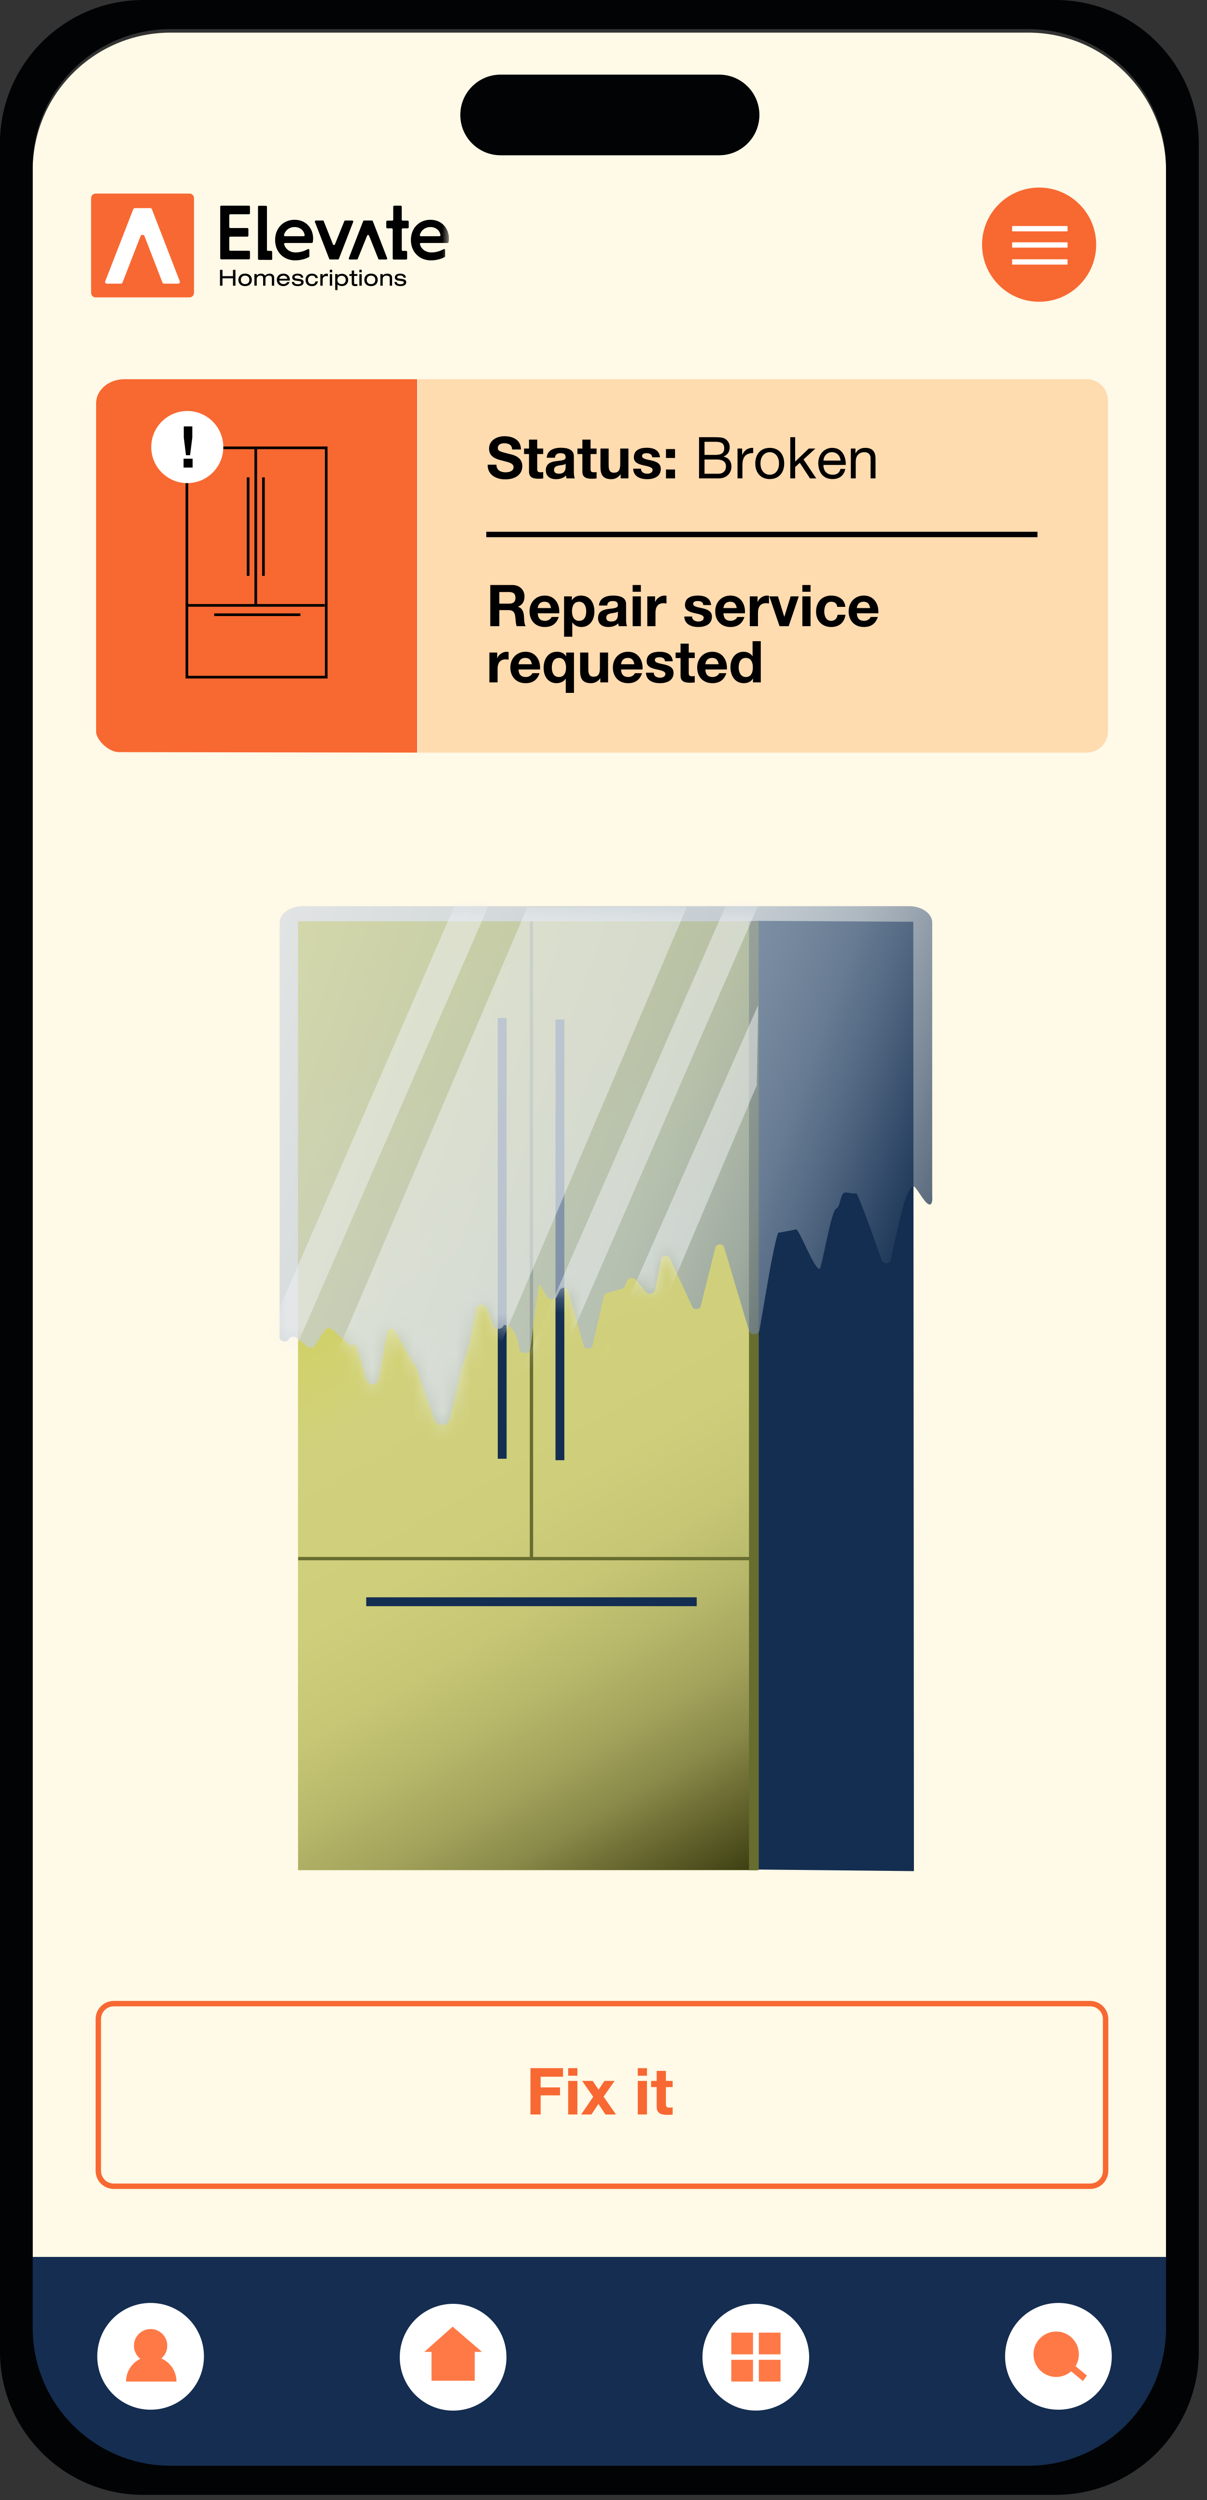 <svg width="86" height="178" viewBox="0 0 86 178" fill="none" xmlns="http://www.w3.org/2000/svg">
<rect x="0" y="0" width="86" height="178" fill="#333333" stroke="none"/>
<g clip-path="url(#clip0_8682_7396)">
<path d="M73.261 2.323H12.15C6.726 2.323 2.328 6.72 2.328 12.144V165.972C2.328 171.397 6.726 175.794 12.15 175.794H73.261C78.685 175.794 83.082 171.397 83.082 165.972V12.144C83.082 6.72 78.685 2.323 73.261 2.323Z" fill="#FFF9E7"/>
<path d="M51.236 5.313H35.669C34.083 5.313 32.797 6.598 32.797 8.184C32.797 9.769 34.083 11.055 35.669 11.055H51.236C52.822 11.055 54.108 9.769 54.108 8.184C54.108 6.598 52.822 5.313 51.236 5.313Z" fill="#020305"/>
<path d="M84.441 160.679H1.277C1.277 162.605 1.278 161.308 1.278 162.085V168.252C1.278 171.973 6.154 176.336 11.16 176.336H77.126C80.462 176.336 84.441 171.46 84.441 167.61V162.085L84.441 160.679Z" fill="#142D50"/>
<path d="M29.726 53.581L8.477 53.547C7.688 53.547 6.848 52.625 6.848 52.106V28.735C6.848 27.698 7.816 26.998 8.855 26.998H29.726V53.581Z" fill="#F86831"/>
<path d="M29.785 26.998H77.437C78.266 26.998 78.94 27.672 78.94 28.501V52.078C78.94 52.907 78.266 53.581 77.437 53.581H29.785V26.998Z" fill="#FFDBB0"/>
<path d="M8.104 142.648H77.677C78.284 142.648 78.776 143.14 78.776 143.747V154.549C78.776 155.156 78.284 155.648 77.677 155.648H8.104C7.497 155.648 7.005 155.156 7.005 154.549V143.747C7.005 143.14 7.497 142.648 8.104 142.648Z" stroke="#F86832" stroke-width="0.385"/>
<g clip-path="url(#clip1_8682_7396)">
<path d="M53.924 65.596H21.246V133.138H53.924V65.596Z" fill="#B2B221"/>
<path d="M53.924 65.596H21.246V133.138H53.924V65.596Z" fill="url(#paint0_linear_8682_7396)"/>
<path d="M37.867 65.591V110.9" stroke="#676D2F" stroke-width="0.236" stroke-miterlimit="10"/>
<path d="M39.895 72.587V103.958" stroke="#132E51" stroke-width="0.631" stroke-miterlimit="10"/>
<path d="M49.642 114.035H26.094" stroke="#132E51" stroke-width="0.631" stroke-miterlimit="10"/>
<path d="M35.781 72.483V103.854" stroke="#132E51" stroke-width="0.631" stroke-miterlimit="10"/>
<path d="M53.926 110.965H21.246" stroke="#676D2F" stroke-width="0.236" stroke-miterlimit="10"/>
<path d="M65.073 65.626L53.914 65.558L53.96 133.1L65.118 133.214L65.073 65.624V65.626Z" fill="#132E51"/>
<path d="M54.061 65.566H53.367V133.147H54.061V65.566Z" fill="#676D2F"/>
<path opacity="0.7" d="M66.421 85.049V83.052V65.683C66.421 65.037 65.676 64.513 64.757 64.513H21.59C20.671 64.513 19.926 65.037 19.926 65.683V95.218C19.926 95.531 20.435 95.623 20.585 95.334C20.681 95.148 20.968 95.101 21.14 95.244L21.893 95.869C22.055 96.004 22.326 95.969 22.435 95.799L23.135 94.71C23.247 94.535 23.531 94.505 23.69 94.652L24.841 95.708C24.959 95.815 25.15 95.806 25.255 95.709C25.288 95.68 25.347 95.691 25.358 95.73L26.122 98.274C26.239 98.66 26.899 98.633 26.97 98.239L27.599 94.773C27.651 94.544 28.02 94.508 28.135 94.719L28.542 95.465C28.542 95.465 29.644 97.42 29.67 97.335L30.963 101.111C31.122 101.575 31.909 101.553 32.027 101.08C32.382 99.677 32.773 97.831 32.812 97.703C33.012 97.063 33.398 95.817 33.447 95.579L33.937 93.161C34.005 92.826 34.558 92.795 34.678 93.118L35.146 94.381C35.266 94.702 35.816 94.674 35.886 94.341C35.886 94.341 36.718 94.127 37.006 96.034C37.066 96.431 37.75 96.424 37.798 96.025C38.056 93.849 38.37 91.274 38.463 91.434L38.978 92.322C39.125 92.576 39.558 92.558 39.678 92.295L39.874 91.862C39.982 91.622 40.388 91.632 40.48 91.876L41.595 95.826C41.697 96.094 42.153 96.07 42.216 95.794L43.031 92.264C43.053 92.168 43.135 92.089 43.245 92.057L44.289 91.764C44.406 91.731 44.497 91.652 44.533 91.553L44.654 91.22C44.749 90.96 45.16 90.91 45.339 91.137L45.977 91.955C46.168 92.199 46.614 92.12 46.672 91.832L47.115 89.631C47.169 89.368 47.593 89.321 47.724 89.565L49.322 93.041C49.453 93.284 49.875 93.238 49.93 92.976L50.969 88.82C51.024 88.558 51.445 88.512 51.578 88.753L53.389 94.798C53.551 95.095 54.071 95.024 54.114 94.699L54.847 90.451C54.866 90.32 55.367 87.669 55.484 87.744C55.498 87.754 55.515 87.759 55.532 87.755C55.7 87.725 56.582 87.565 56.722 87.527C56.935 87.47 58.044 90.463 58.408 90.331C58.56 90.276 59.219 86.159 59.588 86.044C59.867 85.957 59.87 85.003 60.162 84.913C60.357 84.853 60.799 85.019 60.996 84.958C61.122 84.918 62.221 87.998 62.832 89.742C62.931 90.024 63.414 90 63.472 89.71C63.707 88.558 64.081 86.816 64.435 85.612C64.465 85.509 64.774 84.488 65.086 84.466C65.28 84.452 65.816 85.602 66.18 85.744C66.503 85.869 66.423 85.066 66.423 85.052L66.421 85.049Z" fill="url(#paint1_linear_8682_7396)"/>
<g opacity="0.5">
<mask id="mask0_8682_7396" style="mask-type:luminance" maskUnits="userSpaceOnUse" x="19" y="64" width="48" height="38">
<path d="M66.425 85.049V83.051V65.682C66.425 65.036 65.68 64.513 64.761 64.513H21.594C20.675 64.513 19.93 65.036 19.93 65.682V95.217C19.93 95.531 20.439 95.622 20.589 95.334C20.685 95.148 20.972 95.1 21.143 95.244L21.897 95.868C22.059 96.004 22.33 95.969 22.439 95.799L23.139 94.71C23.251 94.535 23.535 94.505 23.694 94.651L24.845 95.707C24.963 95.814 25.154 95.805 25.259 95.709C25.292 95.679 25.351 95.69 25.362 95.729L26.126 98.273C26.243 98.66 26.903 98.633 26.974 98.239L27.603 94.773C27.655 94.544 28.024 94.508 28.139 94.719L28.546 95.465C28.546 95.465 29.648 97.419 29.674 97.334L30.967 101.111C31.126 101.574 31.913 101.552 32.031 101.079C32.386 99.676 32.776 97.831 32.816 97.703C33.016 97.063 33.402 95.816 33.451 95.578L33.941 93.16C34.009 92.826 34.562 92.794 34.682 93.118L35.15 94.38C35.27 94.702 35.82 94.673 35.89 94.341C35.89 94.341 36.722 94.126 37.01 96.034C37.07 96.431 37.754 96.423 37.802 96.024C38.06 93.849 38.374 91.273 38.467 91.434L38.982 92.322C39.129 92.575 39.562 92.558 39.682 92.295L39.877 91.861C39.986 91.622 40.391 91.631 40.484 91.875L41.599 95.826C41.701 96.094 42.157 96.07 42.22 95.794L43.035 92.263C43.057 92.167 43.139 92.088 43.249 92.057L44.293 91.763C44.409 91.73 44.501 91.652 44.537 91.552L44.658 91.22C44.753 90.96 45.164 90.909 45.343 91.136L45.981 91.954C46.172 92.198 46.618 92.12 46.676 91.831L47.119 89.631C47.173 89.368 47.597 89.32 47.727 89.565L49.326 93.04C49.457 93.283 49.879 93.237 49.934 92.976L50.973 88.819C51.028 88.557 51.449 88.512 51.581 88.753L53.393 94.798C53.555 95.094 54.075 95.023 54.118 94.698L54.851 90.45C54.87 90.32 55.371 87.668 55.487 87.744C55.502 87.753 55.519 87.758 55.536 87.755C55.703 87.725 56.586 87.564 56.726 87.526C56.939 87.47 58.047 90.463 58.411 90.331C58.564 90.275 59.223 86.158 59.592 86.043C59.871 85.957 59.874 85.003 60.166 84.913C60.361 84.853 60.803 85.019 61 84.957C61.126 84.918 62.224 87.998 62.836 89.741C62.935 90.023 63.418 90 63.476 89.71C63.711 88.557 64.085 86.816 64.439 85.611C64.469 85.509 64.778 84.487 65.09 84.465C65.284 84.451 65.82 85.602 66.184 85.744C66.507 85.868 66.427 85.066 66.427 85.052L66.425 85.049Z" fill="white"/>
</mask>
<g mask="url(#mask0_8682_7396)">
<path d="M32.798 102.455L21.125 103.079L37.563 64.607L48.95 64.543L32.798 102.455Z" fill="#EFF2F4"/>
<path d="M18.295 102.331L15.797 102.58L32.532 64.169H34.947L18.295 102.331Z" fill="#EFF2F4"/>
<path d="M37.66 102.082L34.996 102.58L51.85 64.169H54.146L37.66 102.082Z" fill="#EFF2F4"/>
<path d="M43.19 102.581H40.324L54.022 71.555V71.451L53.918 77.381L53.954 77.189L43.19 102.58V102.581Z" fill="#EFF2F4"/>
</g>
</g>
</g>
<mask id="mask1_8682_7396" style="mask-type:luminance" maskUnits="userSpaceOnUse" x="6" y="13" width="26" height="9">
<path d="M31.989 13.556H6.492V21.394H31.989V13.556Z" fill="white"/>
</mask>
<g mask="url(#mask1_8682_7396)">
<path d="M15.691 18.4V14.716C15.691 14.674 15.725 14.642 15.765 14.642H17.736C17.778 14.642 17.81 14.676 17.81 14.716V15.18C17.81 15.222 17.776 15.254 17.736 15.254H16.409C16.367 15.254 16.335 15.288 16.335 15.328V16.16C16.335 16.202 16.369 16.234 16.409 16.234H17.625C17.666 16.234 17.698 16.268 17.698 16.308V16.772C17.698 16.814 17.665 16.846 17.625 16.846H16.409C16.367 16.846 16.335 16.88 16.335 16.919V17.779C16.335 17.82 16.369 17.852 16.409 17.852H17.736C17.778 17.852 17.81 17.886 17.81 17.926V18.39C17.81 18.432 17.776 18.464 17.736 18.464H15.765C15.723 18.464 15.691 18.43 15.691 18.39V18.4Z" fill="black"/>
<path d="M20.317 17.297C20.268 17.297 20.232 17.344 20.245 17.391C20.342 17.741 20.655 17.973 21.07 17.973C21.384 17.973 21.694 17.873 21.93 17.739C21.979 17.71 22.041 17.746 22.041 17.803V18.239C22.041 18.267 22.026 18.292 22.001 18.305C21.765 18.432 21.422 18.537 21.027 18.537C20.209 18.537 19.602 17.941 19.602 17.089C19.602 16.238 20.192 15.647 20.993 15.647C21.794 15.647 22.311 16.249 22.311 16.983C22.311 17.067 22.302 17.163 22.287 17.238C22.279 17.274 22.249 17.299 22.213 17.299H20.317V17.297ZM20.308 16.817H21.631C21.677 16.817 21.711 16.778 21.705 16.732C21.654 16.391 21.361 16.164 20.985 16.164C20.61 16.164 20.313 16.41 20.236 16.727C20.225 16.774 20.261 16.817 20.308 16.817Z" fill="black"/>
<path d="M23.067 15.749L23.724 17.397C23.749 17.461 23.84 17.461 23.864 17.397L24.531 15.749C24.542 15.72 24.569 15.7 24.601 15.7H25.095C25.148 15.7 25.184 15.753 25.165 15.802L24.147 18.426C24.136 18.454 24.11 18.473 24.078 18.473H23.526C23.496 18.473 23.468 18.454 23.456 18.426L22.439 15.802C22.42 15.753 22.456 15.7 22.509 15.7H23.001C23.032 15.7 23.06 15.719 23.071 15.749H23.067Z" fill="black"/>
<path d="M26.954 18.426L26.297 16.778C26.273 16.713 26.182 16.713 26.158 16.778L25.491 18.426C25.48 18.454 25.453 18.475 25.421 18.475H24.927C24.874 18.475 24.838 18.422 24.857 18.373L25.874 15.749C25.886 15.72 25.912 15.701 25.944 15.701H26.495C26.526 15.701 26.554 15.72 26.565 15.749L27.583 18.373C27.602 18.422 27.566 18.475 27.513 18.475H27.02C26.99 18.475 26.962 18.456 26.951 18.426H26.954Z" fill="black"/>
<path d="M29.993 17.297C29.944 17.297 29.908 17.344 29.921 17.391C30.017 17.741 30.333 17.973 30.746 17.973C31.06 17.973 31.369 17.873 31.605 17.739C31.654 17.71 31.717 17.746 31.717 17.803V18.239C31.717 18.267 31.702 18.292 31.677 18.305C31.441 18.432 31.098 18.537 30.703 18.537C29.885 18.537 29.277 17.941 29.277 17.089C29.277 16.238 29.868 15.647 30.669 15.647C31.469 15.647 31.987 16.249 31.987 16.983C31.987 17.067 31.977 17.163 31.962 17.238C31.955 17.274 31.924 17.299 31.889 17.299H29.993V17.297ZM29.985 16.817H31.309C31.354 16.817 31.388 16.778 31.383 16.732C31.332 16.391 31.039 16.164 30.663 16.164C30.288 16.164 29.991 16.41 29.914 16.727C29.902 16.774 29.938 16.817 29.985 16.817Z" fill="black"/>
<path d="M19.317 17.86H19.091C19.049 17.86 19.021 17.829 19.021 17.79V14.723C19.021 14.682 18.987 14.65 18.947 14.65H18.439C18.407 14.65 18.383 14.707 18.383 14.707V18.426C18.385 18.468 18.419 18.5 18.458 18.5L19.338 18.503C19.37 18.503 19.395 18.477 19.395 18.447L19.391 17.935C19.391 17.894 19.357 17.862 19.317 17.862V17.86Z" fill="black"/>
<path d="M29.045 15.707H28.698C28.656 15.707 28.624 15.673 28.624 15.633V14.718C28.624 14.676 28.59 14.644 28.551 14.644H28.092C28.05 14.644 28.018 14.678 28.018 14.718V15.633C28.018 15.675 27.984 15.707 27.945 15.707H27.597C27.555 15.707 27.523 15.741 27.523 15.781V16.181C27.523 16.223 27.557 16.255 27.597 16.255H27.909C27.95 16.255 27.982 16.289 27.982 16.328V17.929C27.982 17.929 27.982 17.931 27.982 17.933V18.403C27.982 18.418 27.986 18.433 27.995 18.445C28.009 18.466 28.031 18.479 28.058 18.479H28.552C28.552 18.479 28.556 18.479 28.558 18.479H28.936C28.977 18.479 29.009 18.445 29.009 18.405V17.935C29.009 17.893 28.975 17.861 28.936 17.861H28.7C28.658 17.861 28.626 17.827 28.626 17.788V16.33C28.626 16.289 28.66 16.256 28.7 16.256H29.047C29.089 16.256 29.121 16.223 29.121 16.183V15.783C29.121 15.741 29.087 15.709 29.047 15.709L29.045 15.707Z" fill="black"/>
<path d="M16.601 20.341V19.816H15.851V20.341H15.675V19.213H15.851V19.661H16.601V19.213H16.776V20.341H16.601Z" fill="black"/>
<path d="M17.464 20.369C17.109 20.369 16.984 20.131 16.984 19.925C16.984 19.72 17.111 19.482 17.464 19.482C17.817 19.482 17.944 19.72 17.944 19.925C17.944 20.131 17.817 20.369 17.464 20.369ZM17.464 19.623C17.239 19.623 17.16 19.78 17.16 19.925C17.16 20.071 17.239 20.227 17.464 20.227C17.689 20.227 17.768 20.071 17.768 19.925C17.768 19.78 17.689 19.623 17.464 19.623Z" fill="black"/>
<path d="M19.371 20.341V19.814C19.371 19.657 19.267 19.623 19.179 19.623C19.05 19.623 18.914 19.68 18.914 19.838V20.339H18.748V19.812C18.748 19.655 18.644 19.621 18.555 19.621C18.423 19.621 18.291 19.695 18.291 19.861V20.339H18.125V19.51H18.291V19.627C18.376 19.506 18.512 19.482 18.61 19.482C18.727 19.482 18.827 19.535 18.89 19.631C18.973 19.529 19.078 19.482 19.22 19.482C19.337 19.482 19.535 19.544 19.535 19.776V20.339H19.369L19.371 20.341Z" fill="black"/>
<path d="M20.202 20.369C19.847 20.369 19.723 20.131 19.723 19.925C19.723 19.72 19.849 19.482 20.202 19.482C20.419 19.482 20.652 19.604 20.652 19.952V19.976H19.898C19.913 20.141 20.059 20.226 20.195 20.226C20.266 20.226 20.397 20.207 20.455 20.084V20.08H20.633V20.088C20.546 20.294 20.353 20.367 20.204 20.367L20.202 20.369ZM20.474 19.846C20.448 19.71 20.342 19.625 20.193 19.625C20.044 19.625 19.927 19.714 19.902 19.846H20.474Z" fill="black"/>
<path d="M21.218 20.369C20.95 20.369 20.808 20.271 20.793 20.078V20.073H20.959V20.078C20.959 20.156 21.025 20.237 21.212 20.237C21.433 20.237 21.458 20.15 21.458 20.114C21.458 20.061 21.433 20.027 21.306 20.01L21.048 19.976C20.938 19.961 20.821 19.893 20.821 19.753C20.821 19.585 20.963 19.483 21.201 19.483C21.439 19.483 21.592 19.584 21.607 19.763V19.768H21.441V19.763C21.437 19.691 21.371 19.614 21.199 19.614C21.15 19.614 20.987 19.623 20.987 19.735C20.987 19.785 21.008 19.818 21.12 19.831L21.342 19.861C21.541 19.889 21.633 19.961 21.633 20.084C21.633 20.267 21.486 20.369 21.216 20.369H21.218Z" fill="black"/>
<path d="M22.221 20.369C21.889 20.369 21.77 20.142 21.77 19.931C21.77 19.659 21.945 19.483 22.219 19.483C22.457 19.483 22.617 19.599 22.649 19.789V19.795H22.474V19.791C22.455 19.683 22.368 19.625 22.23 19.625C22.049 19.625 21.945 19.735 21.945 19.927C21.945 20.12 22.049 20.229 22.23 20.229C22.37 20.229 22.442 20.173 22.478 20.037V20.033H22.655V20.038C22.591 20.269 22.457 20.371 22.221 20.371V20.369Z" fill="black"/>
<path d="M22.824 20.341V19.512H22.99V19.653C23.056 19.542 23.153 19.483 23.27 19.483C23.308 19.483 23.328 19.483 23.36 19.493H23.364V19.672H23.359C23.317 19.659 23.289 19.655 23.249 19.655C23.087 19.655 22.99 19.753 22.99 19.92V20.341H22.824Z" fill="black"/>
<path d="M23.5 20.341V19.512H23.666V20.341H23.5ZM23.5 19.387V19.206H23.666V19.387H23.5Z" fill="black"/>
<path d="M23.883 20.656V19.51H24.049V19.618C24.109 19.54 24.232 19.491 24.359 19.491C24.623 19.491 24.81 19.671 24.81 19.929C24.81 20.188 24.625 20.367 24.359 20.367C24.228 20.367 24.111 20.318 24.049 20.241V20.656H23.883ZM24.338 19.633C24.119 19.633 24.04 19.786 24.04 19.929C24.04 20.11 24.157 20.226 24.338 20.226C24.519 20.226 24.632 20.112 24.632 19.929C24.632 19.786 24.555 19.633 24.338 19.633Z" fill="black"/>
<path d="M25.284 20.369C25.136 20.369 25.063 20.301 25.063 20.171V19.644H24.895V19.512H25.063V19.261H25.229V19.512H25.463V19.644H25.229V20.144C25.229 20.203 25.265 20.229 25.35 20.229C25.38 20.229 25.414 20.226 25.457 20.218H25.463V20.358H25.459C25.404 20.369 25.348 20.369 25.284 20.369Z" fill="black"/>
<path d="M25.605 20.341V19.512H25.772V20.341H25.605ZM25.605 19.387V19.206H25.772V19.387H25.605Z" fill="black"/>
<path d="M26.436 20.369C26.081 20.369 25.957 20.131 25.957 19.925C25.957 19.72 26.083 19.482 26.436 19.482C26.789 19.482 26.916 19.72 26.916 19.925C26.916 20.131 26.789 20.369 26.436 20.369ZM26.436 19.623C26.212 19.623 26.132 19.78 26.132 19.925C26.132 20.071 26.212 20.227 26.436 20.227C26.661 20.227 26.74 20.071 26.74 19.925C26.74 19.78 26.661 19.623 26.436 19.623Z" fill="black"/>
<path d="M27.77 20.341V19.808C27.77 19.683 27.692 19.623 27.532 19.623C27.4 19.623 27.268 19.697 27.268 19.863V20.341H27.102V19.512H27.268V19.629C27.353 19.508 27.489 19.483 27.587 19.483C27.811 19.483 27.936 19.587 27.936 19.778V20.341H27.77Z" fill="black"/>
<path d="M28.53 20.369C28.262 20.369 28.121 20.271 28.105 20.078V20.073H28.272V20.078C28.272 20.156 28.338 20.237 28.525 20.237C28.745 20.237 28.77 20.15 28.77 20.114C28.77 20.061 28.745 20.027 28.619 20.01L28.36 19.976C28.251 19.961 28.134 19.893 28.134 19.753C28.134 19.585 28.275 19.483 28.513 19.483C28.751 19.483 28.904 19.584 28.919 19.763V19.768H28.753V19.763C28.749 19.691 28.683 19.614 28.511 19.614C28.462 19.614 28.3 19.623 28.3 19.735C28.3 19.785 28.321 19.818 28.432 19.831L28.655 19.861C28.853 19.889 28.946 19.961 28.946 20.084C28.946 20.267 28.798 20.369 28.528 20.369H28.53Z" fill="black"/>
</g>
<path d="M13.501 13.781H6.813C6.636 13.781 6.492 13.927 6.492 14.104V20.849C6.492 21.026 6.636 21.172 6.813 21.172H13.501C13.678 21.172 13.822 21.026 13.822 20.849V14.104C13.822 13.927 13.678 13.781 13.501 13.781Z" fill="#F86832"/>
<path d="M11.575 20.116L10.291 16.799C10.251 16.693 10.057 16.698 10.017 16.804L8.728 20.116C8.709 20.163 8.665 20.195 8.614 20.195H7.61C7.523 20.195 7.466 20.108 7.496 20.029L9.496 14.895C9.515 14.848 9.558 14.818 9.609 14.818H10.71C10.759 14.818 10.806 14.848 10.823 14.895L12.81 20.029C12.842 20.108 12.781 20.195 12.696 20.195H11.692C11.641 20.195 11.596 20.163 11.579 20.116H11.575Z" fill="white"/>
<path d="M74.038 21.483C76.283 21.483 78.103 19.663 78.103 17.418C78.103 15.173 76.283 13.353 74.038 13.353C71.793 13.353 69.973 15.173 69.973 17.418C69.973 19.663 71.793 21.483 74.038 21.483Z" fill="#F86831"/>
<path d="M72.117 16.281H76.063" stroke="white" stroke-width="0.378" stroke-miterlimit="10"/>
<path d="M72.117 17.44H76.063" stroke="white" stroke-width="0.378" stroke-miterlimit="10"/>
<path d="M72.117 18.649H76.063" stroke="white" stroke-width="0.378" stroke-miterlimit="10"/>
<path d="M23.244 31.884H13.316V48.209H23.244V31.884Z" stroke="black" stroke-width="0.189" stroke-miterlimit="10"/>
<path d="M13.316 43.1H23.135" stroke="black" stroke-width="0.189" stroke-miterlimit="10"/>
<path d="M18.223 31.884V43.1" stroke="black" stroke-width="0.189" stroke-miterlimit="10"/>
<path d="M17.68 33.986V40.998" stroke="black" stroke-width="0.189" stroke-miterlimit="10"/>
<path d="M21.404 43.765H15.266" stroke="black" stroke-width="0.189" stroke-miterlimit="10"/>
<path d="M18.77 33.986V40.998" stroke="black" stroke-width="0.189" stroke-miterlimit="10"/>
<path d="M75.194 0H10.218C4.573 0 -0.004 4.577 -0.004 10.222V167.4C-0.004 173.045 4.573 177.622 10.218 177.622H75.194C80.839 177.622 85.416 173.045 85.416 167.4V10.222C85.416 4.577 80.839 0 75.194 0ZM83.082 165.725C83.082 171.149 78.685 175.547 73.26 175.547H12.15C6.725 175.547 2.328 171.149 2.328 165.725V11.895C2.328 6.471 6.725 2.073 12.15 2.073H73.26C78.685 2.073 83.082 6.471 83.082 11.895V165.723V165.725Z" fill="#020305"/>
<path d="M32.285 171.622C34.384 171.622 36.086 169.92 36.086 167.821C36.086 165.722 34.384 164.02 32.285 164.02C30.186 164.02 28.484 165.722 28.484 167.821C28.484 169.92 30.186 171.622 32.285 171.622Z" fill="white"/>
<path d="M33.826 167.184H30.746V169.494H33.826V167.184Z" fill="#FF7946"/>
<path d="M32.254 165.644L30.234 167.441H34.341L32.254 165.644Z" fill="#FF7946"/>
<path d="M53.852 171.618C55.951 171.618 57.652 169.916 57.652 167.817C57.652 165.718 55.951 164.016 53.852 164.016C51.752 164.016 50.051 165.718 50.051 167.817C50.051 169.916 51.752 171.618 53.852 171.618Z" fill="white"/>
<path d="M53.653 168.004H52.105V169.551H53.653V168.004Z" fill="#FF7946"/>
<path d="M55.614 168.004H54.066V169.551H55.614V168.004Z" fill="#FF7946"/>
<path d="M53.653 166.07H52.105V167.617H53.653V166.07Z" fill="#FF7946"/>
<path d="M55.614 166.07H54.066V167.617H55.614V166.07Z" fill="#FF7946"/>
<path d="M10.73 171.557C12.83 171.557 14.531 169.856 14.531 167.757C14.531 165.657 12.83 163.956 10.73 163.956C8.631 163.956 6.93 165.657 6.93 167.757C6.93 169.856 8.631 171.557 10.73 171.557Z" fill="white"/>
<path d="M10.731 168.189C11.387 168.189 11.919 167.657 11.919 167.001C11.919 166.345 11.387 165.813 10.731 165.813C10.075 165.813 9.543 166.345 9.543 167.001C9.543 167.657 10.075 168.189 10.731 168.189Z" fill="#FF7946"/>
<path d="M8.98 169.552C8.98 168.561 9.784 167.756 10.777 167.756C11.77 167.756 12.574 168.561 12.574 169.552H8.982H8.98Z" fill="#FF7946"/>
<path d="M75.414 171.557C77.513 171.557 79.215 169.856 79.215 167.757C79.215 165.657 77.513 163.956 75.414 163.956C73.315 163.956 71.613 165.657 71.613 167.757C71.613 169.856 73.315 171.557 75.414 171.557Z" fill="white"/>
<path d="M77.158 169.516L76.25 168.768L76.539 168.379L77.447 169.127L77.158 169.516Z" fill="#FF7946"/>
<path d="M75.254 169.227C76.147 169.227 76.871 168.503 76.871 167.609C76.871 166.716 76.147 165.992 75.254 165.992C74.361 165.992 73.636 166.716 73.636 167.609C73.636 168.503 74.361 169.227 75.254 169.227Z" fill="#FF7946"/>
<path d="M34.747 33.084H35.371C35.371 33.475 35.675 33.627 36.02 33.627C36.246 33.627 36.591 33.561 36.591 33.261C36.591 32.941 36.147 32.896 35.72 32.776C35.285 32.67 34.846 32.485 34.846 31.943C34.846 31.339 35.412 31.056 35.942 31.056C36.554 31.056 37.117 31.323 37.117 32H36.492C36.472 31.651 36.225 31.557 35.913 31.557C35.708 31.557 35.47 31.643 35.47 31.89C35.47 32.115 35.609 32.148 36.345 32.333C36.562 32.382 37.215 32.526 37.215 33.187C37.215 33.725 36.796 34.128 35.995 34.128C35.347 34.128 34.735 33.807 34.747 33.084ZM38.276 31.298V31.935H38.704V32.325H38.276V33.376C38.276 33.573 38.326 33.623 38.523 33.623C38.589 33.623 38.65 33.618 38.704 33.606V34.062C38.605 34.078 38.478 34.083 38.363 34.083C38.001 34.083 37.693 34.005 37.693 33.577V32.325H37.34V31.935H37.693V31.298H38.276ZM39.54 32.588H38.956C38.989 32.045 39.478 31.877 39.954 31.877C40.377 31.877 40.887 31.972 40.887 32.481V33.586C40.887 33.779 40.907 33.972 40.961 34.058H40.369C40.349 33.992 40.332 33.922 40.328 33.852C40.143 34.045 39.876 34.115 39.614 34.115C39.207 34.115 38.891 33.914 38.891 33.479C38.899 32.514 40.328 33.031 40.303 32.555C40.303 32.308 40.131 32.267 39.926 32.267C39.7 32.267 39.56 32.358 39.54 32.588ZM40.303 33.236V33.019C40.205 33.105 39.999 33.109 39.819 33.142C39.638 33.175 39.474 33.241 39.474 33.454C39.474 33.668 39.642 33.725 39.831 33.725C40.287 33.725 40.303 33.368 40.303 33.236ZM42.078 31.298V31.935H42.506V32.325H42.078V33.376C42.078 33.573 42.128 33.623 42.325 33.623C42.391 33.623 42.452 33.618 42.506 33.606V34.062C42.407 34.078 42.28 34.083 42.165 34.083C41.803 34.083 41.495 34.005 41.495 33.577V32.325H41.142V31.935H41.495V31.298H42.078ZM44.775 31.935V34.058H44.22V33.762H44.208C44.06 34.005 43.806 34.115 43.559 34.115C42.939 34.115 42.783 33.766 42.783 33.241V31.935H43.366V33.134C43.366 33.483 43.465 33.655 43.74 33.655C44.056 33.655 44.192 33.479 44.192 33.048V31.935H44.775ZM45.115 33.368H45.669C45.669 33.618 45.891 33.725 46.117 33.725C46.281 33.725 46.499 33.66 46.499 33.454C46.499 33.278 46.252 33.212 45.838 33.126C45.497 33.048 45.164 32.937 45.164 32.559C45.164 32.017 45.632 31.877 46.088 31.877C46.548 31.877 46.979 32.033 47.025 32.555H46.47C46.454 32.329 46.281 32.267 46.072 32.267C45.94 32.267 45.747 32.288 45.747 32.464C45.747 32.674 46.08 32.703 46.408 32.781C46.749 32.859 47.082 32.982 47.082 33.376C47.082 33.935 46.593 34.115 46.113 34.115C45.62 34.115 45.135 33.931 45.115 33.368ZM48.097 31.972V32.604H47.452V31.972H48.097ZM47.452 34.058V33.425H48.097V34.058H47.452ZM50.198 31.454V32.386H50.978C51.422 32.386 51.602 32.23 51.602 31.918C51.602 31.508 51.319 31.454 50.978 31.454H50.198ZM49.808 34.058V31.126H50.871C51.126 31.126 51.475 31.126 51.648 31.232C51.841 31.347 51.993 31.553 51.993 31.844C51.993 32.156 51.833 32.391 51.557 32.501V32.51C51.919 32.588 52.116 32.855 52.116 33.216C52.116 33.643 51.804 34.058 51.225 34.058H49.808ZM50.198 32.715V33.729H51.175C51.516 33.729 51.726 33.528 51.726 33.204C51.726 32.822 51.418 32.715 51.089 32.715H50.198ZM52.55 34.058V31.935H52.878V32.382H52.886C53.055 32.037 53.289 31.873 53.666 31.885V32.255C53.104 32.255 52.898 32.571 52.898 33.113V34.058H52.55ZM54.184 32.998C54.184 33.512 54.48 33.799 54.845 33.799C55.211 33.799 55.506 33.512 55.506 32.998C55.506 32.485 55.211 32.193 54.845 32.193C54.48 32.193 54.184 32.485 54.184 32.998ZM53.814 32.998C53.814 32.374 54.172 31.885 54.845 31.885C55.519 31.885 55.876 32.374 55.876 32.998C55.876 33.618 55.519 34.107 54.845 34.107C54.172 34.107 53.814 33.618 53.814 32.998ZM56.308 34.058V31.126H56.657V32.863L57.626 31.935H58.095L57.253 32.707L58.156 34.058H57.713L56.986 32.949L56.657 33.253V34.058H56.308ZM58.672 32.793H59.892C59.871 32.46 59.629 32.193 59.28 32.193C58.918 32.193 58.692 32.464 58.672 32.793ZM59.883 33.384H60.228C60.134 33.857 59.801 34.107 59.321 34.107C58.643 34.107 58.323 33.635 58.302 32.99C58.302 32.349 58.721 31.885 59.3 31.885C60.052 31.885 60.282 32.588 60.261 33.101H58.672C58.66 33.471 58.869 33.799 59.333 33.799C59.625 33.799 59.822 33.664 59.883 33.384ZM60.623 34.058V31.935H60.952V32.271H60.96C61.108 32.009 61.342 31.885 61.65 31.885C62.208 31.885 62.381 32.206 62.381 32.661V34.058H62.032V32.62C62.032 32.358 61.867 32.193 61.6 32.193C61.177 32.193 60.972 32.477 60.972 32.859V34.058H60.623Z" fill="black"/>
<path d="M35.577 42.15V42.976H36.283C36.575 42.976 36.727 42.853 36.727 42.557C36.727 42.273 36.575 42.15 36.283 42.15H35.577ZM34.932 44.581V41.649H36.513C37.039 41.649 37.371 42.015 37.371 42.458C37.371 42.803 37.236 43.062 36.907 43.193V43.202C37.223 43.288 37.314 43.588 37.334 43.888C37.347 44.072 37.338 44.421 37.458 44.581H36.813C36.739 44.397 36.743 44.113 36.71 43.879C36.665 43.571 36.546 43.436 36.221 43.436H35.577V44.581H34.932ZM38.315 43.292H39.263C39.21 42.996 39.083 42.84 38.799 42.84C38.421 42.84 38.327 43.128 38.315 43.292ZM39.846 43.662H38.315C38.331 44.035 38.508 44.2 38.836 44.2C39.07 44.2 39.259 44.056 39.296 43.925H39.809C39.645 44.43 39.296 44.639 38.816 44.639C38.146 44.639 37.731 44.179 37.731 43.522C37.731 42.885 38.171 42.401 38.816 42.401C39.538 42.401 39.892 43.009 39.846 43.662ZM41.264 44.2C41.646 44.2 41.769 43.871 41.769 43.526C41.769 43.185 41.634 42.84 41.26 42.84C40.878 42.84 40.755 43.181 40.755 43.526C40.755 43.871 40.886 44.2 41.264 44.2ZM40.192 45.329V42.458H40.747V42.729H40.755C40.899 42.499 41.124 42.401 41.387 42.401C42.053 42.401 42.352 42.939 42.352 43.542C42.352 44.109 42.044 44.639 41.42 44.639C41.161 44.639 40.927 44.528 40.784 44.319H40.775V45.329H40.192ZM43.261 43.111H42.678C42.711 42.569 43.2 42.401 43.676 42.401C44.099 42.401 44.608 42.495 44.608 43.005V44.109C44.608 44.302 44.629 44.495 44.682 44.581H44.091C44.07 44.516 44.054 44.446 44.05 44.376C43.865 44.569 43.598 44.639 43.335 44.639C42.929 44.639 42.612 44.438 42.612 44.002C42.621 43.037 44.05 43.555 44.025 43.078C44.025 42.832 43.853 42.791 43.647 42.791C43.422 42.791 43.282 42.881 43.261 43.111ZM44.025 43.76V43.542C43.927 43.629 43.721 43.633 43.541 43.666C43.36 43.699 43.196 43.764 43.196 43.978C43.196 44.191 43.364 44.249 43.553 44.249C44.009 44.249 44.025 43.892 44.025 43.76ZM45.661 41.649V42.13H45.078V41.649H45.661ZM45.078 44.581V42.458H45.661V44.581H45.078ZM46.12 44.581V42.458H46.674V42.853H46.682C46.793 42.586 47.069 42.401 47.36 42.401C47.405 42.401 47.446 42.409 47.487 42.421V42.964C47.434 42.951 47.348 42.943 47.278 42.943C46.847 42.943 46.703 43.247 46.703 43.625V44.581H46.12ZM48.756 43.892H49.311C49.311 44.142 49.533 44.249 49.758 44.249C49.923 44.249 50.14 44.183 50.14 43.978C50.14 43.801 49.894 43.736 49.479 43.649C49.138 43.571 48.806 43.46 48.806 43.083C48.806 42.541 49.274 42.401 49.73 42.401C50.19 42.401 50.621 42.557 50.666 43.078H50.112C50.095 42.853 49.923 42.791 49.713 42.791C49.582 42.791 49.389 42.812 49.389 42.988C49.389 43.197 49.721 43.226 50.05 43.304C50.391 43.382 50.724 43.506 50.724 43.9C50.724 44.458 50.235 44.639 49.754 44.639C49.261 44.639 48.777 44.454 48.756 43.892ZM51.545 43.292H52.494C52.441 42.996 52.313 42.84 52.03 42.84C51.652 42.84 51.558 43.128 51.545 43.292ZM53.077 43.662H51.545C51.562 44.035 51.738 44.2 52.067 44.2C52.301 44.2 52.49 44.056 52.527 43.925H53.04C52.876 44.43 52.527 44.639 52.046 44.639C51.377 44.639 50.962 44.179 50.962 43.522C50.962 42.885 51.402 42.401 52.046 42.401C52.769 42.401 53.122 43.009 53.077 43.662ZM53.423 44.581V42.458H53.977V42.853H53.986C54.097 42.586 54.372 42.401 54.663 42.401C54.709 42.401 54.75 42.409 54.791 42.421V42.964C54.737 42.951 54.651 42.943 54.581 42.943C54.15 42.943 54.006 43.247 54.006 43.625V44.581H53.423ZM56.913 42.458L56.194 44.581H55.545L54.818 42.458H55.43L55.878 43.908H55.886L56.334 42.458H56.913ZM57.752 41.649V42.13H57.169V41.649H57.752ZM57.169 44.581V42.458H57.752V44.581H57.169ZM60.228 43.206H59.657C59.62 42.964 59.477 42.84 59.226 42.84C58.852 42.84 58.729 43.218 58.729 43.53C58.729 43.838 58.848 44.2 59.214 44.2C59.489 44.2 59.641 44.031 59.678 43.768H60.24C60.162 44.331 59.781 44.639 59.218 44.639C58.577 44.639 58.146 44.187 58.146 43.551C58.146 42.889 58.54 42.401 59.23 42.401C59.731 42.401 60.195 42.664 60.228 43.206ZM61.05 43.292H61.999C61.946 42.996 61.818 42.84 61.535 42.84C61.157 42.84 61.063 43.128 61.05 43.292ZM62.582 43.662H61.05C61.067 44.035 61.243 44.2 61.572 44.2C61.806 44.2 61.995 44.056 62.032 43.925H62.545C62.381 44.43 62.032 44.639 61.551 44.639C60.882 44.639 60.467 44.179 60.467 43.522C60.467 42.885 60.907 42.401 61.551 42.401C62.274 42.401 62.627 43.009 62.582 43.662ZM34.87 48.581V46.458H35.425V46.853H35.433C35.544 46.586 35.819 46.401 36.111 46.401C36.156 46.401 36.197 46.409 36.238 46.421V46.964C36.184 46.951 36.098 46.943 36.028 46.943C35.597 46.943 35.453 47.247 35.453 47.625V48.581H34.87ZM36.947 47.292H37.896C37.842 46.996 37.715 46.84 37.431 46.84C37.054 46.84 36.959 47.128 36.947 47.292ZM38.479 47.662H36.947C36.963 48.035 37.14 48.2 37.468 48.2C37.703 48.2 37.892 48.056 37.928 47.925H38.442C38.278 48.43 37.928 48.639 37.448 48.639C36.779 48.639 36.364 48.179 36.364 47.522C36.364 46.885 36.803 46.401 37.448 46.401C38.171 46.401 38.524 47.009 38.479 47.662ZM39.317 47.522C39.317 47.863 39.441 48.2 39.823 48.2C40.2 48.2 40.332 47.879 40.332 47.53C40.332 47.202 40.2 46.84 39.835 46.84C39.453 46.84 39.317 47.177 39.317 47.522ZM40.895 46.458V49.329H40.311V48.315H40.303C40.168 48.545 39.892 48.639 39.634 48.639C39.243 48.639 38.734 48.356 38.734 47.534C38.734 46.951 39.042 46.401 39.687 46.401C39.95 46.401 40.2 46.495 40.332 46.729H40.34V46.458H40.895ZM43.327 46.458V48.581H42.773V48.286H42.76C42.612 48.528 42.358 48.639 42.111 48.639C41.491 48.639 41.335 48.29 41.335 47.764V46.458H41.918V47.657C41.918 48.007 42.017 48.179 42.292 48.179C42.608 48.179 42.744 48.002 42.744 47.571V46.458H43.327ZM44.25 47.292H45.199C45.145 46.996 45.018 46.84 44.735 46.84C44.357 46.84 44.263 47.128 44.25 47.292ZM45.782 47.662H44.25C44.267 48.035 44.443 48.2 44.772 48.2C45.006 48.2 45.195 48.056 45.232 47.925H45.745C45.581 48.43 45.232 48.639 44.751 48.639C44.082 48.639 43.667 48.179 43.667 47.522C43.667 46.885 44.106 46.401 44.751 46.401C45.474 46.401 45.827 47.009 45.782 47.662ZM46.025 47.892H46.58C46.58 48.142 46.801 48.249 47.027 48.249C47.191 48.249 47.409 48.183 47.409 47.978C47.409 47.801 47.163 47.736 46.748 47.649C46.407 47.571 46.075 47.46 46.075 47.083C46.075 46.541 46.543 46.401 46.998 46.401C47.459 46.401 47.89 46.557 47.935 47.078H47.38C47.364 46.853 47.191 46.791 46.982 46.791C46.851 46.791 46.658 46.812 46.658 46.988C46.658 47.197 46.99 47.226 47.319 47.304C47.66 47.382 47.992 47.506 47.992 47.9C47.992 48.458 47.504 48.639 47.023 48.639C46.53 48.639 46.046 48.454 46.025 47.892ZM49.073 45.822V46.458H49.5V46.849H49.073V47.9C49.073 48.097 49.122 48.146 49.319 48.146C49.385 48.146 49.447 48.142 49.5 48.13V48.586C49.401 48.602 49.274 48.606 49.159 48.606C48.798 48.606 48.49 48.528 48.49 48.101V46.849H48.137V46.458H48.49V45.822H49.073ZM50.258 47.292H51.207C51.153 46.996 51.026 46.84 50.743 46.84C50.365 46.84 50.27 47.128 50.258 47.292ZM51.79 47.662H50.258C50.274 48.035 50.451 48.2 50.779 48.2C51.014 48.2 51.203 48.056 51.239 47.925H51.753C51.589 48.43 51.239 48.639 50.759 48.639C50.09 48.639 49.675 48.179 49.675 47.522C49.675 46.885 50.114 46.401 50.759 46.401C51.482 46.401 51.835 47.009 51.79 47.662ZM53.643 47.514C53.643 47.169 53.52 46.84 53.142 46.84C52.76 46.84 52.629 47.173 52.629 47.518C52.629 47.85 52.781 48.2 53.142 48.2C53.524 48.2 53.643 47.863 53.643 47.514ZM53.651 48.581V48.31H53.643C53.507 48.541 53.273 48.639 52.998 48.639C52.358 48.639 52.045 48.093 52.045 47.501C52.045 46.931 52.362 46.401 52.986 46.401C53.236 46.401 53.483 46.508 53.614 46.717H53.622V45.649H54.206V48.581H53.651Z" fill="black"/>
<path d="M37.796 150.539V147.24H40.115V147.85H38.521V148.612H39.902V149.176H38.521V150.539H37.796ZM41.14 147.24V147.781H40.483V147.24H41.14ZM40.483 150.539V148.15H41.14V150.539H40.483ZM41.407 150.539L42.266 149.282L41.481 148.15H42.229L42.65 148.774L43.065 148.15H43.791L43.005 149.269L43.888 150.539H43.139L42.64 149.786L42.141 150.539H41.407ZM46.098 147.24V147.781H45.442V147.24H46.098ZM45.442 150.539V148.15H46.098V150.539H45.442ZM47.446 147.434V148.15H47.927V148.589H47.446V149.772C47.446 149.994 47.502 150.049 47.724 150.049C47.797 150.049 47.867 150.045 47.927 150.031V150.544C47.816 150.562 47.673 150.567 47.543 150.567C47.137 150.567 46.79 150.479 46.79 149.999V148.589H46.393V148.15H46.79V147.434H47.446Z" fill="#F86832"/>
<path d="M13.344 34.395C14.762 34.395 15.911 33.246 15.911 31.828C15.911 30.41 14.762 29.261 13.344 29.261C11.927 29.261 10.777 30.41 10.777 31.828C10.777 33.246 11.927 34.395 13.344 34.395Z" fill="white"/>
<path d="M13.079 33.288V32.656H13.723V33.288H13.079ZM13.703 30.356V31.144L13.543 32.409H13.251L13.095 31.144V30.356H13.703Z" fill="black"/>
<line x1="34.648" y1="38.052" x2="73.92" y2="38.052" stroke="black" stroke-width="0.385"/>
</g>
<defs>
<linearGradient id="paint0_linear_8682_7396" x1="56.293" y1="131.77" x2="18.878" y2="66.964" gradientUnits="userSpaceOnUse">
<stop stop-color="#38390E"/>
<stop offset="0.01" stop-color="#434416"/>
<stop offset="0.07" stop-color="#696931"/>
<stop offset="0.12" stop-color="#898949"/>
<stop offset="0.18" stop-color="#A3A35C"/>
<stop offset="0.25" stop-color="#B7B86A"/>
<stop offset="0.32" stop-color="#C6C675"/>
<stop offset="0.41" stop-color="#CECE7B"/>
<stop offset="0.56" stop-color="#D1D17D"/>
<stop offset="0.74" stop-color="#D2D155"/>
<stop offset="0.91" stop-color="#D4D136"/>
<stop offset="1" stop-color="#D5D12B"/>
</linearGradient>
<linearGradient id="paint1_linear_8682_7396" x1="65.115" y1="89.113" x2="17.634" y2="71.832" gradientUnits="userSpaceOnUse">
<stop stop-color="#132E51"/>
<stop offset="0.01" stop-color="#1C3658"/>
<stop offset="0.09" stop-color="#495F7B"/>
<stop offset="0.16" stop-color="#6E8198"/>
<stop offset="0.23" stop-color="#8B9CAF"/>
<stop offset="0.31" stop-color="#9FAEBF"/>
<stop offset="0.38" stop-color="#ABBAC8"/>
<stop offset="0.45" stop-color="#B0BECC"/>
<stop offset="0.54" stop-color="#B6C3CF"/>
<stop offset="1" stop-color="#D5DCE2"/>
</linearGradient>
<clipPath id="clip0_8682_7396">
<rect width="85.42" height="177.62" fill="white"/>
</clipPath>
<clipPath id="clip1_8682_7396">
<rect width="50.641" height="69.046" fill="white" transform="translate(15.785 64.169)"/>
</clipPath>
</defs>
</svg>

